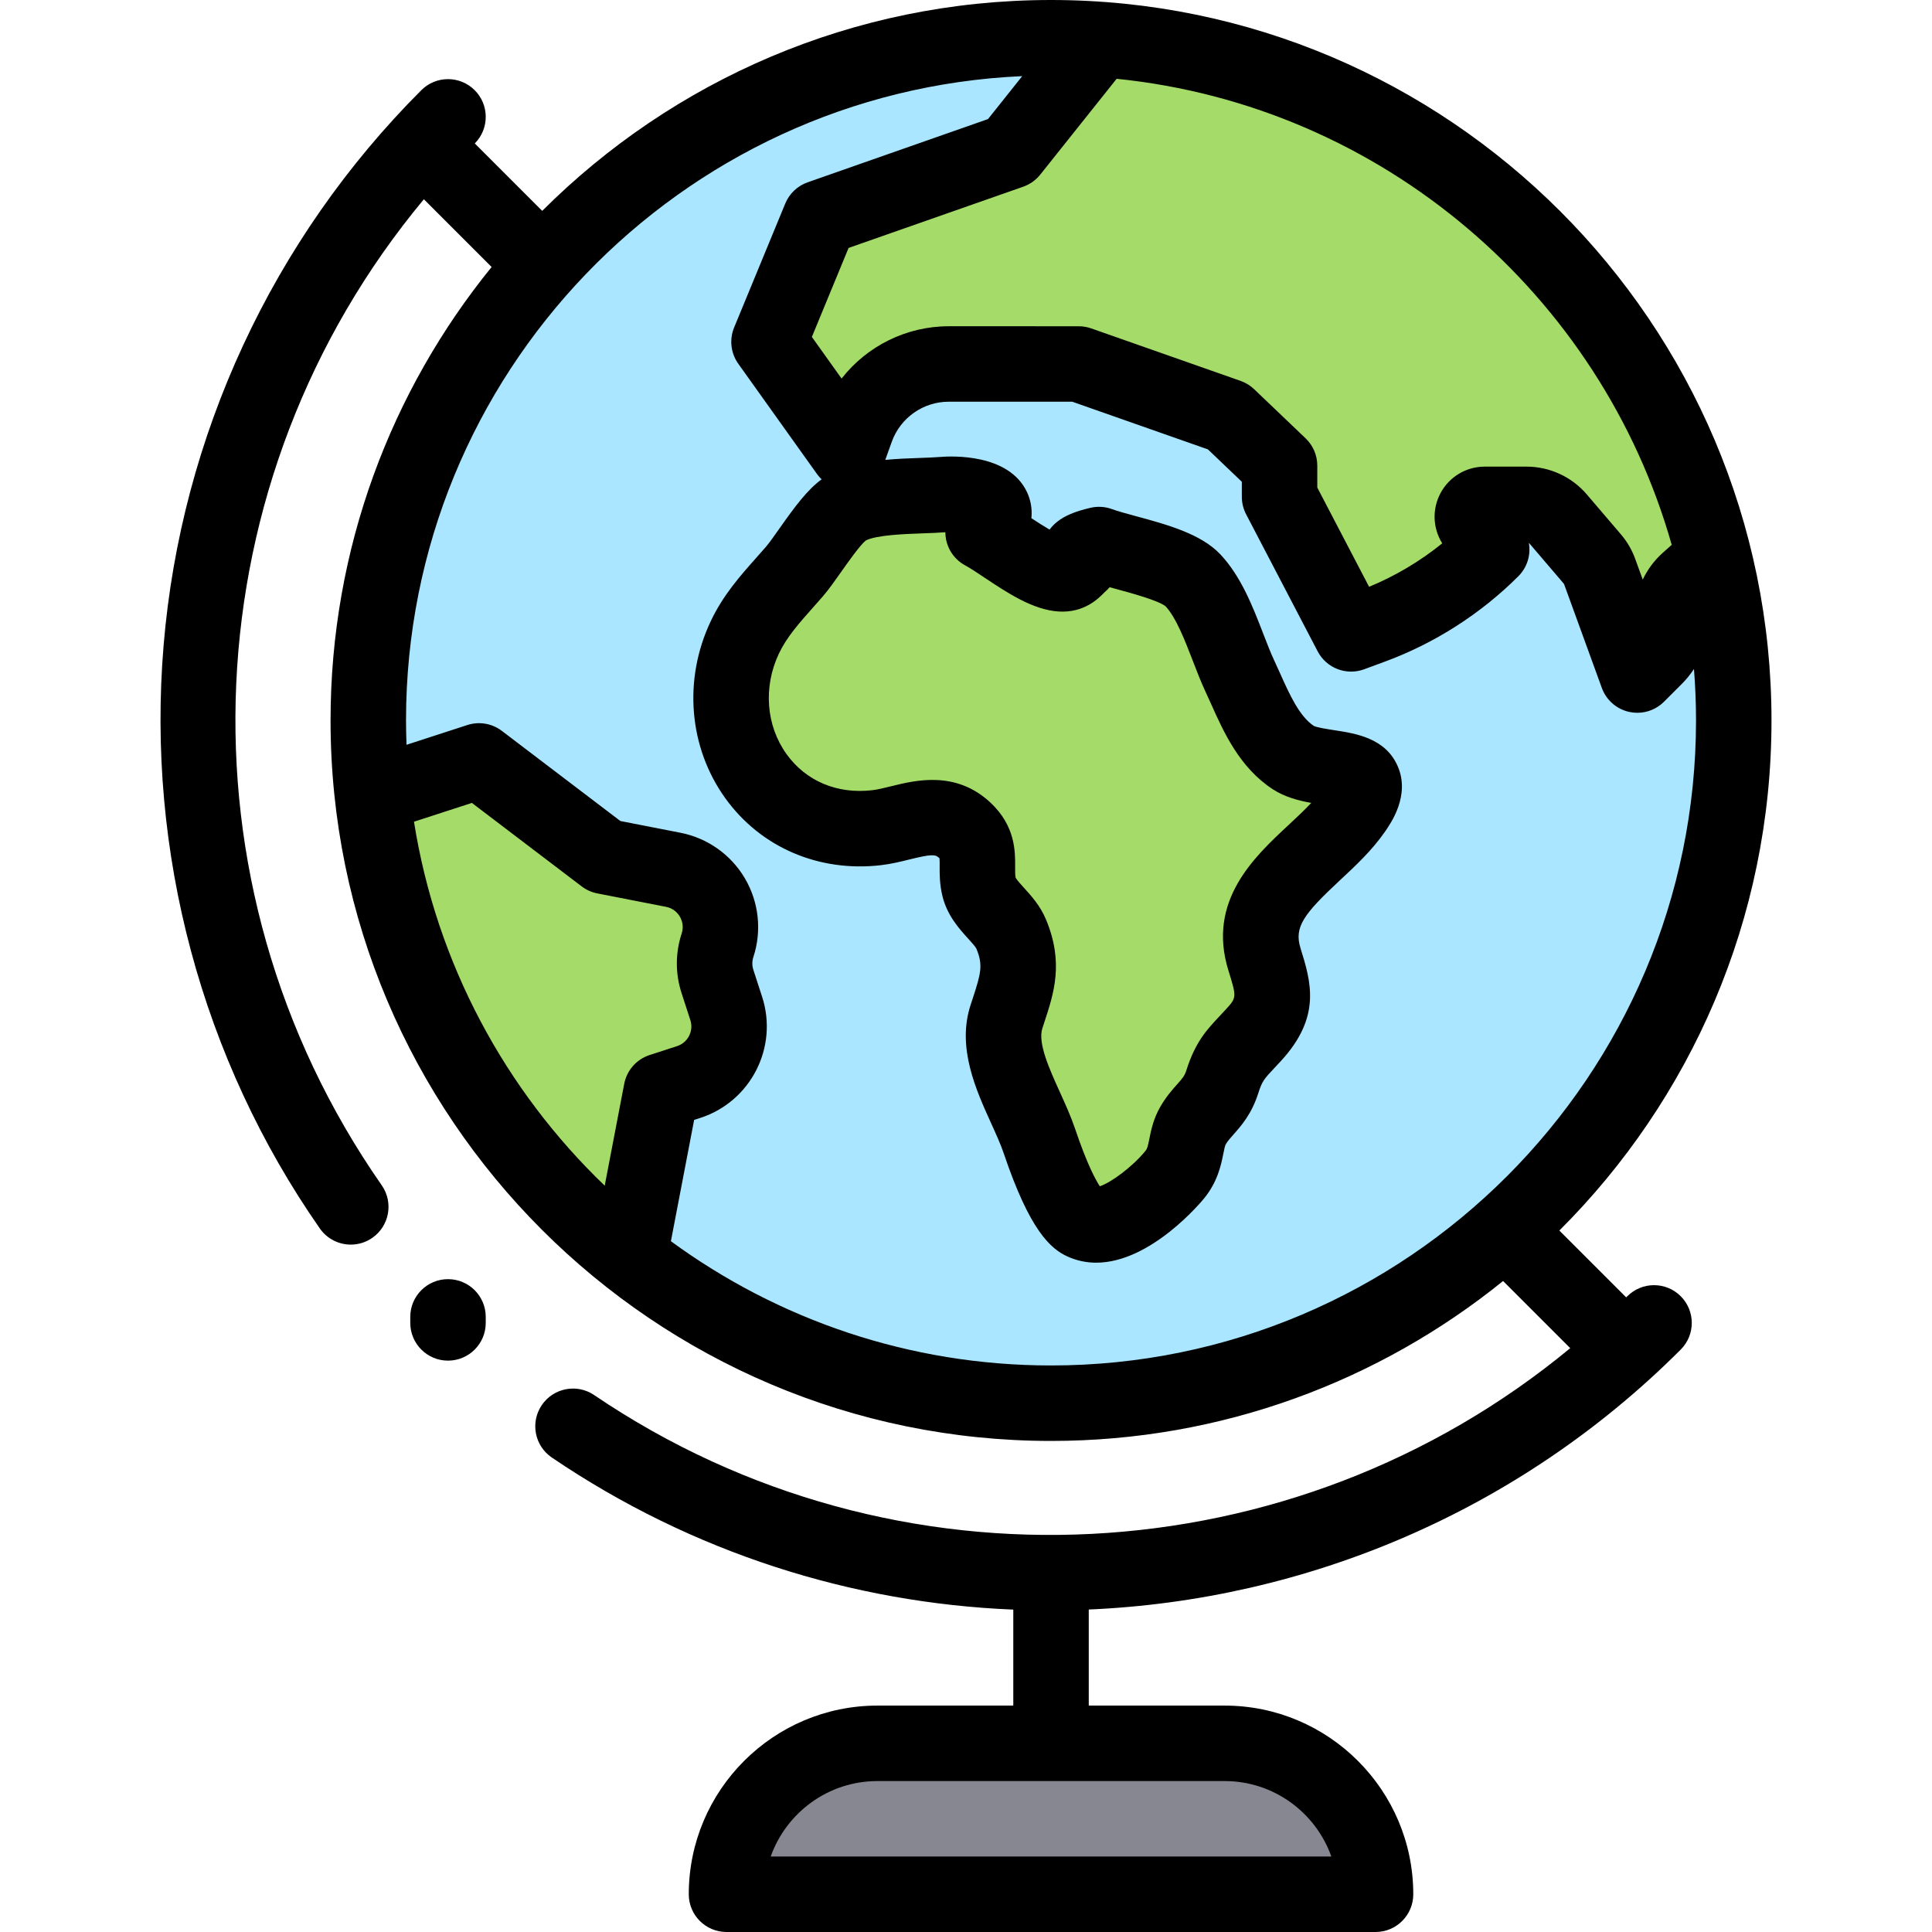 <?xml version="1.0" encoding="iso-8859-1"?>
<!-- Generator: Adobe Illustrator 19.0.0, SVG Export Plug-In . SVG Version: 6.00 Build 0)  -->
<svg version="1.1" id="Capa_1" xmlns="http://www.w3.org/2000/svg" xmlns:xlink="http://www.w3.org/1999/xlink" x="0px" y="0px"
	 viewBox="0 0 512 512" style="enable-background:new 0 0 512 512;" xml:space="preserve">
<path style="fill:#AAE6FF;" d="M368.638,346.309c-86.194,49.764-196.409,20.232-246.173-65.962S102.233,83.938,188.427,34.174
	S384.836,13.942,434.6,100.136S454.832,296.545,368.638,346.309z"/>
<g>
	<path style="fill:#A5DC69;" d="M291.251,144.313c-1.297,0.304-3.81,0.942-4.898,1.814c-1.357,1.088,0.763,2.503-0.011,3.123
		c-1.337,1.07-2.306,3.01-5.169,2.827c-5.981-0.382-15.173-8.118-20.637-11.042c8.81-9.067-5.129-10.425-10.561-9.971
		c-7.036,0.589-19.21-0.046-25.565,3.532c-4.411,2.483-10.338,12.79-13.892,16.884c-4.946,5.698-9.923,10.645-13.146,17.466
		c-11.823,25.025,6.374,53.756,34.974,50.396c7.94-0.933,16.27-5.925,23.307,0.663c5.186,4.855,2.441,9.423,3.816,15.085
		c1.19,4.899,6.615,7.913,8.492,12.412c3.599,8.624,1.32,14.019-1.249,21.973c-3.372,10.438,5.349,22.831,8.742,32.904
		c1.709,5.072,6.69,19.276,11.579,21.499c7.688,3.495,19.738-6.987,24.329-12.625c3.589-4.408,2.417-8.885,4.828-13.012
		c2.609-4.466,5.912-5.808,7.739-11.565c1.97-6.207,4.017-7.751,8.179-12.279c6.699-7.29,5.659-11.551,2.981-20.195
		c-5.565-17.957,14.65-26.351,23.755-39.533c9.508-13.765-8.871-9.176-16.074-13.885c-7.406-4.841-10.642-14.04-14.212-21.667
		c-3.569-7.627-6.523-19.089-12.434-25.354C311.57,148.938,297.718,146.701,291.251,144.313z"/>
	<path style="fill:#A5DC69;" d="M434.6,100.136c-31.04-53.762-85.598-85.476-143.175-89.658L267.858,40.04l-50.509,17.708
		l-13.55,32.848l20.902,29.281l2.222-6.19c3.709-10.335,13.508-17.229,24.488-17.229h34.449l39.598,13.915l13.639,13.02v8.27
		l18.962,36.32l5.522-2.036c11.923-4.397,22.75-11.327,31.736-20.312l-4.578-6.867c-1.456-2.184,0.11-5.108,2.734-5.108h11.049
		c3.236,0,6.309,1.417,8.411,3.877l9.027,10.568c0.86,1.007,1.532,2.16,1.985,3.404l9.961,27.392l4.742-4.742
		c2.99-2.99,4.504-7.064,4.574-11.291c0.057-3.399,1.531-6.624,4.073-8.891l3.631-3.238c0.913-0.814,1.931-1.476,3.016-1.976
		C449.993,132.101,443.6,115.725,434.6,100.136z"/>
	<path style="fill:#A5DC69;" d="M182.526,286.739c8.125-2.639,12.571-11.365,9.932-19.49l-2.321-7.143
		c-1.014-3.12-1.009-6.482,0.014-9.6l0,0c2.899-8.838-2.602-18.218-11.731-20.001l-18.211-3.559l-33.266-25.293l-27.502,8.935
		c2.701,23.884,10.239,47.615,23.024,69.761c11.825,20.481,27.067,37.755,44.585,51.534l8.195-42.777L182.526,286.739z"/>
</g>
<path style="fill:#878791;" d="M324.532,462h-92c-22.091,0-40,17.909-40,40l0,0h172l0,0C364.532,479.909,346.624,462,324.532,462z"
	/>
<path d="M431.267,343.512c-0.103,0.103-0.208,0.201-0.311,0.304l-17.711-17.711c34.708-34.591,56.219-82.416,56.219-135.173
	C469.464,85.651,383.813,0,278.532,0c-52.588,0-100.277,21.371-134.841,55.884l-17.869-17.869
	c3.879-3.907,3.872-10.219-0.025-14.115c-3.905-3.905-10.238-3.905-14.142,0c-39.407,39.407-63.663,91.649-68.298,147.104
	c-4.581,54.8,10.121,109.686,41.398,154.549c1.944,2.788,5.052,4.282,8.212,4.282c1.974,0,3.968-0.583,5.71-1.798
	c4.53-3.159,5.643-9.392,2.484-13.922c-56.01-80.338-50.523-187.178,11.167-261.309l17.953,17.953
	C103.61,103.598,87.6,145.427,87.6,190.931c0,105.28,85.651,190.932,190.932,190.932c45.334,0,87.02-15.892,119.803-42.383
	l17.794,17.794c-73.216,60.556-178.862,66.565-258.664,12.436c-4.571-3.102-10.789-1.908-13.889,2.663
	c-3.1,4.57-1.908,10.789,2.663,13.889c37.266,25.277,79.684,38.547,122.293,40.303V452h-36c-27.57,0-50,22.43-50,50
	c0,5.523,4.477,10,10,10h172c5.523,0,10-4.477,10-10c0-27.57-22.43-50-50-50h-36v-25.459c57.446-2.483,113.82-25.829,156.877-68.886
	c3.905-3.905,3.905-10.237,0-14.143C441.504,339.608,435.172,339.608,431.267,343.512z M443.021,144.386l-2.385,2.127
	c-2.241,1.999-4.031,4.42-5.292,7.09l-2.005-5.514c-0.864-2.376-2.136-4.556-3.779-6.48l-9.026-10.567
	c-4.008-4.692-9.845-7.383-16.015-7.383H393.47c-4.909,0-9.398,2.689-11.714,7.018c-2.255,4.215-2.075,9.281,0.451,13.315
	c-5.861,4.74-12.428,8.646-19.383,11.516l-13.729-26.298v-5.816c0-2.732-1.118-5.346-3.095-7.233l-13.639-13.021
	c-1.027-0.98-2.25-1.73-3.59-2.201l-39.598-13.915c-1.065-0.374-2.187-0.565-3.315-0.565H251.41
	c-11.261,0-21.675,5.29-28.385,13.861l-7.872-11.027l9.731-23.589l46.282-16.226c1.775-0.623,3.338-1.733,4.511-3.203l20.245-25.395
	C366.322,28.024,424.23,78.07,443.021,144.386z M325.536,257.163c2.226,7.184,2.226,7.184-0.792,10.468
	c-0.531,0.577-1.025,1.104-1.488,1.596c-3.469,3.693-6.465,6.882-8.859,14.423c-0.47,1.48-1.004,2.083-2.434,3.692
	c-1.287,1.449-2.888,3.252-4.408,5.855c-1.887,3.23-2.511,6.338-2.966,8.608c-0.41,2.042-0.568,2.625-0.982,3.133
	c-3.537,4.344-9.227,8.483-12.144,9.434c-1.144-1.743-3.417-5.935-6.533-15.186c-1.099-3.261-2.59-6.547-4.033-9.725
	c-2.775-6.112-5.92-13.04-4.669-16.913l0.545-1.67c2.549-7.77,5.185-15.804,0.417-27.228c-1.513-3.627-3.904-6.257-5.825-8.371
	c-0.766-0.843-1.909-2.1-2.205-2.666c-0.153-0.731-0.147-1.715-0.139-2.943c0.026-4.033,0.071-10.783-6.535-16.967
	c-9.168-8.584-19.888-5.932-26.292-4.348c-1.837,0.455-3.573,0.884-5.016,1.054c-9.292,1.091-17.584-2.395-22.738-9.567
	c-5.436-7.563-6.212-17.766-2.027-26.626c2.062-4.364,5.307-8.015,9.064-12.243c0.859-0.966,1.726-1.942,2.591-2.939
	c1.519-1.75,3.128-4.035,4.833-6.455c1.771-2.515,5.043-7.158,6.548-8.345c2.819-1.457,10.452-1.727,15.042-1.89
	c2.146-0.076,4.179-0.148,6.042-0.295c0.001,0.505,0.04,1.013,0.119,1.52c0.482,3.103,2.395,5.799,5.164,7.281
	c1.26,0.674,3.122,1.915,5.092,3.229c6.006,4.003,12.814,8.542,19.625,8.976c6.763,0.43,10.59-3.471,12.032-4.941
	c0.064-0.066,0.127-0.131,0.191-0.195c0.453-0.379,0.893-0.814,1.301-1.3c0.604,0.166,1.219,0.332,1.84,0.5
	c3.626,0.982,11.147,3.018,13.007,4.567c2.784,2.999,5.136,9.087,7.213,14.463c1.069,2.768,2.175,5.629,3.381,8.207
	c0.495,1.057,0.982,2.146,1.477,3.249c3.356,7.488,7.534,16.807,16.32,22.55c3.173,2.074,6.845,3.018,10.202,3.623
	c-1.807,1.935-3.902,3.886-6.07,5.905C332.318,227.167,319.841,238.787,325.536,257.163z M109.713,217.764l15.343-4.984
	l29.101,22.126c1.218,0.926,2.633,1.561,4.135,1.854l18.211,3.559c2.106,0.412,3.202,1.806,3.668,2.6s1.147,2.431,0.479,4.471
	c-1.695,5.168-1.703,10.633-0.022,15.806l2.321,7.143c0.932,2.868-0.643,5.958-3.511,6.89l-7.281,2.365
	c-3.466,1.126-6.046,4.049-6.731,7.629l-5.171,26.991C133.938,288.956,115.669,255.383,109.713,217.764z M177.796,328.934
	l6.158-32.145l1.661-0.54c13.356-4.338,20.692-18.734,16.353-32.09l-2.321-7.143c-0.361-1.111-0.359-2.285,0.005-3.394
	c2.275-6.936,1.462-14.525-2.23-20.821c-3.692-6.297-9.919-10.711-17.084-12.112l-15.929-3.112l-31.414-23.886
	c-2.609-1.982-6.023-2.562-9.143-1.55l-16.118,5.236c-0.08-2.14-0.134-4.287-0.134-6.446c0-91.694,72.577-166.747,163.302-170.753
	l-9.07,11.377L214.04,48.311c-2.689,0.943-4.849,2.989-5.936,5.624l-13.55,32.848c-1.313,3.184-0.896,6.82,1.105,9.624
	l20.902,29.281c0.351,0.491,0.754,0.929,1.177,1.342c-3.781,2.759-7.098,7.232-11.186,13.034c-1.343,1.906-2.732,3.877-3.588,4.863
	c-0.814,0.938-1.629,1.855-2.437,2.764c-4.38,4.928-8.91,10.025-12.199,16.986c-7.29,15.43-5.807,33.378,3.87,46.842
	c9.383,13.056,24.824,19.691,41.313,17.757c2.691-0.316,5.238-0.946,7.485-1.502c5.761-1.425,6.844-1.38,7.82-0.466
	c0.07,0.065,0.123,0.12,0.163,0.162c0.051,0.452,0.045,1.375,0.041,2.073c-0.014,2.016-0.032,4.776,0.729,7.909
	c1.254,5.166,4.467,8.701,6.813,11.282c0.769,0.846,1.931,2.125,2.168,2.622c1.821,4.363,1.261,6.512-0.963,13.291l-0.574,1.757
	c-3.63,11.24,1.427,22.378,5.491,31.329c1.294,2.85,2.516,5.542,3.291,7.842c6.913,20.519,12.431,25.37,16.917,27.409
	c2.532,1.151,5.091,1.644,7.618,1.643c14.519-0.001,27.945-16.248,28.604-17.057c3.597-4.417,4.491-8.878,5.083-11.83
	c0.198-0.986,0.422-2.104,0.626-2.453c0.521-0.893,1.181-1.635,2.094-2.664c2.02-2.274,4.786-5.39,6.542-10.92
	c1.019-3.21,1.531-3.755,4.374-6.781c0.509-0.542,1.053-1.121,1.637-1.756c10.801-11.752,7.938-20.989,5.17-29.922
	c-1.718-5.542,0.815-8.979,10.419-17.923c4.211-3.921,8.565-7.976,12.012-12.966c1.644-2.38,6.647-9.624,3.357-17.254
	c-3.237-7.507-11.104-8.713-16.849-9.594c-1.688-0.259-4.5-0.69-5.4-1.131c-3.845-2.556-6.441-8.348-8.952-13.95
	c-0.54-1.204-1.073-2.392-1.613-3.545c-0.913-1.952-1.849-4.374-2.839-6.937c-2.754-7.129-5.875-15.209-11.378-21.041
	c-5.14-5.448-14.241-7.912-22.271-10.086c-2.527-0.684-4.913-1.331-6.411-1.883c-1.84-0.679-3.838-0.802-5.748-0.355
	c-4.155,0.975-6.808,2.095-8.869,3.748c-0.694,0.557-1.363,1.236-1.955,2.023c-1.598-0.927-3.354-2.063-4.81-3.025
	c0.309-2.939-0.434-5.347-1.192-6.95c-4.847-10.253-20.007-9.524-23-9.274c-1.458,0.122-3.352,0.189-5.356,0.26
	c-2.875,0.102-6.013,0.214-9.176,0.515l1.726-4.809c2.277-6.344,8.336-10.607,15.076-10.607h32.743l35.957,12.635l8.986,8.579v3.991
	c0,1.612,0.39,3.199,1.135,4.628l18.961,36.32c2.328,4.459,7.604,6.495,12.325,4.754l5.521-2.036
	c13.186-4.862,25.409-12.686,35.348-22.624c2.372-2.373,3.334-5.691,2.773-8.833c0.061,0.046,0.117,0.099,0.167,0.158l9.026,10.567
	c0.083,0.098,0.148,0.208,0.191,0.327l9.961,27.392c1.168,3.212,3.896,5.605,7.232,6.345c0.72,0.16,1.445,0.237,2.166,0.237
	c2.623,0,5.175-1.033,7.071-2.929l4.742-4.743c1.205-1.205,2.273-2.524,3.202-3.936c0.357,4.501,0.545,9.048,0.545,13.639
	c0,94.252-76.68,170.932-170.932,170.932C240.894,361.863,206.066,349.626,177.796,328.934z M352.819,492H204.246
	c4.127-11.641,15.249-20,28.287-20h92C337.57,472,348.691,480.359,352.819,492z"/>
<path d="M118.726,338.989c-5.523,0-10,4.477-10,10v1.594c0,5.523,4.477,10,10,10s10-4.477,10-10v-1.594
	C128.726,343.466,124.249,338.989,118.726,338.989z"/>
<g>
</g>
<g>
</g>
<g>
</g>
<g>
</g>
<g>
</g>
<g>
</g>
<g>
</g>
<g>
</g>
<g>
</g>
<g>
</g>
<g>
</g>
<g>
</g>
<g>
</g>
<g>
</g>
<g>
</g>
</svg>
